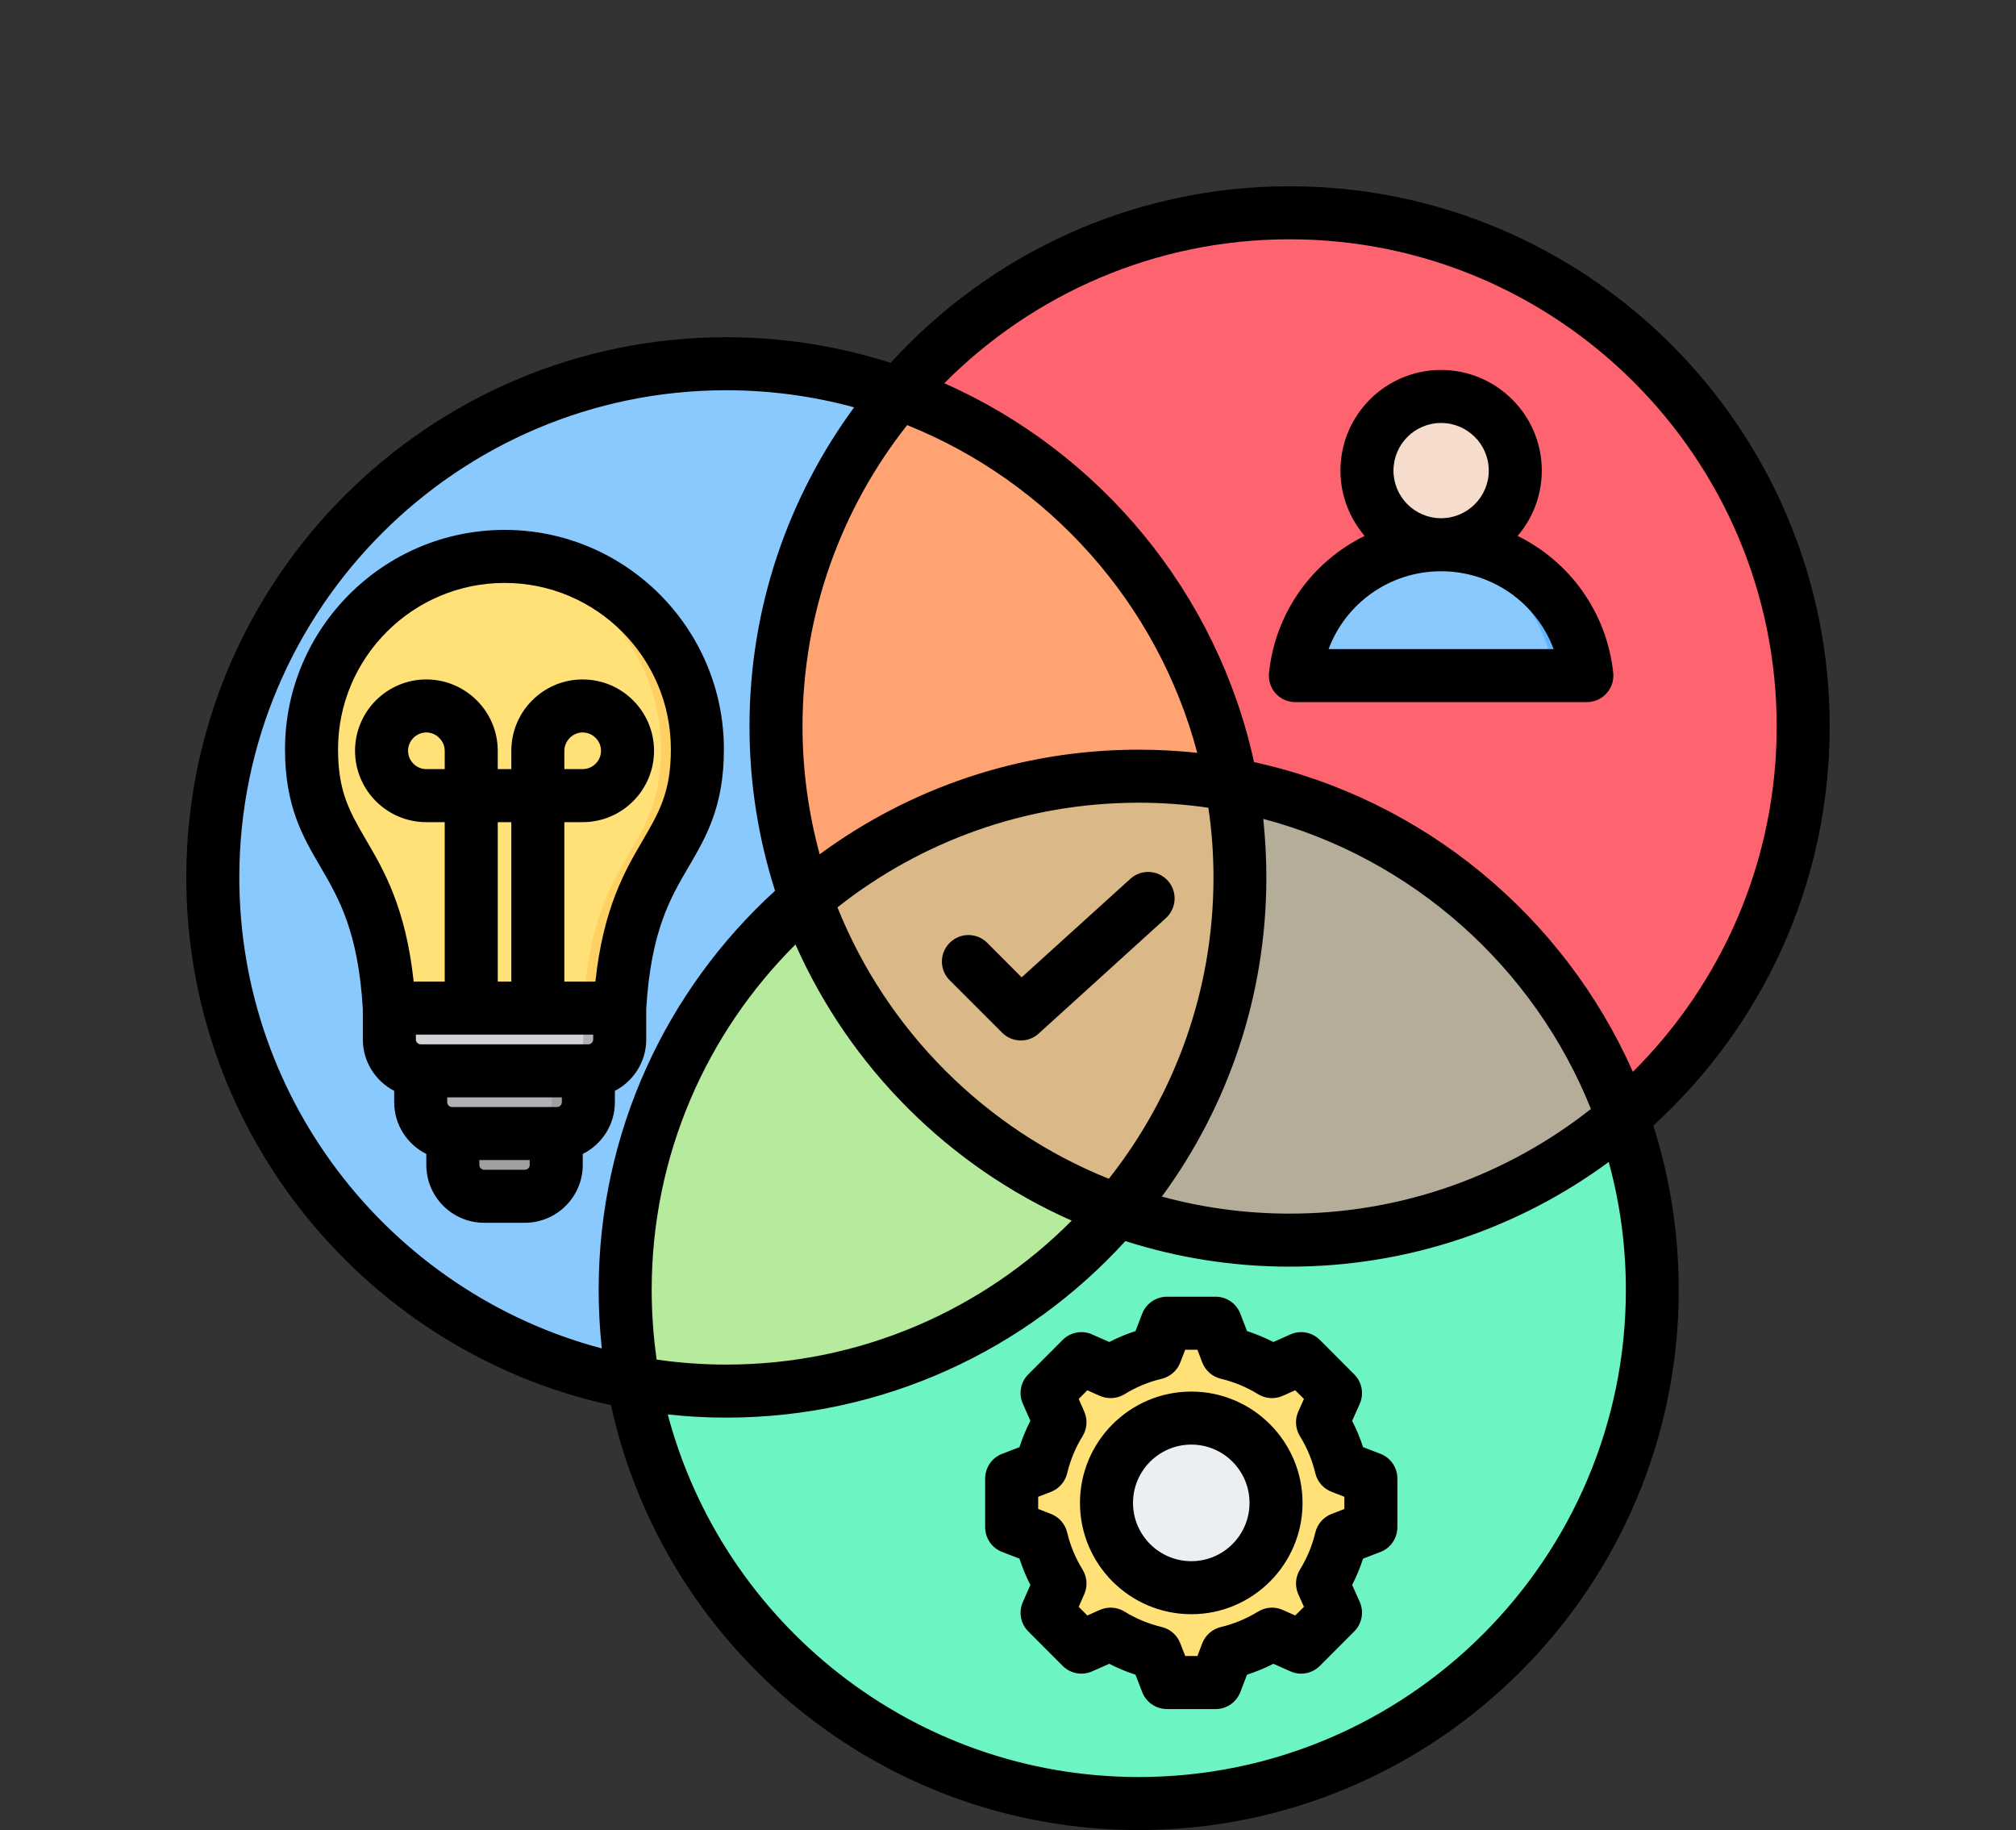 <?xml version="1.0" encoding="UTF-8"?>
<!DOCTYPE svg PUBLIC '-//W3C//DTD SVG 1.0//EN'
          'http://www.w3.org/TR/2001/REC-SVG-20010904/DTD/svg10.dtd'>
<svg height="552.2" preserveAspectRatio="xMidYMid meet" version="1.0" viewBox="-48.2 -48.2 608.4 552.2" width="608.4" xmlns="http://www.w3.org/2000/svg" xmlns:xlink="http://www.w3.org/1999/xlink" zoomAndPan="magnify"
><rect x="-48.2" y="-48.2" width="608.4" height="552.2" fill="#333333" stroke="none"/><g clip-rule="evenodd" fill-rule="evenodd"
  ><g
    ><g
      ><g
        ><circle cx="341.003" cy="170.998" fill="#fe646f" r="154.998" transform="rotate(-45.001 341.002 171.002)"
        /></g
        ><g
        ><circle cx="170.998" cy="216.55" fill="#8ac9fe" r="154.998" transform="rotate(-45.001 170.996 216.553)"
        /></g
        ><g
        ><ellipse cx="295.45" cy="341.002" fill="#6cf5c2" rx="154.998" ry="154.997" transform="rotate(-1.621 295.74 341.73)"
        /></g
        ><g
        ><path d="M323.469,188.531c-10.024-54.899-48.968-99.7-100.467-118.038c-23.071,27.061-36.998,62.156-36.998,100.505 c0,18.243,3.152,35.749,8.94,52.005c27.061-23.072,62.157-36.998,100.505-36.998 C305.017,186.005,314.382,186.872,323.469,188.531z" fill="#ffa373"
        /></g
        ><g
        ><path d="M441.507,288.997c-18.338-51.498-63.139-90.443-118.038-100.466c1.659,9.088,2.526,18.453,2.526,28.02 c0,38.348-13.926,73.443-36.997,100.505c16.256,5.788,33.762,8.94,52.005,8.94C379.351,325.995,414.446,312.069,441.507,288.997z" fill="#b5ad99"
        /></g
        ><g
        ><path d="M288.998,317.055c-43.768-15.585-78.468-50.285-94.053-94.052c-33.346,28.429-54.493,70.745-54.493,118 c0,9.567,0.867,18.931,2.526,28.02c9.088,1.659,18.453,2.526,28.02,2.526C218.252,371.548,260.568,350.401,288.998,317.055z" fill="#b6eb9d"
        /></g
        ><g
        ><path d="M288.998,317.055c23.071-27.061,36.997-62.157,36.997-100.505c0-9.567-0.867-18.932-2.526-28.02 c-9.088-1.659-18.453-2.526-28.02-2.526c-38.348,0-73.444,13.927-100.505,36.998C210.53,266.77,245.23,301.47,288.998,317.055z" fill="#dbb887"
        /></g
      ></g
      ><g
      ><g
        ><path d="M348.735,155.655l75.935,0c1.611,0,2.998-0.68,3.986-1.953c0.987-1.273,1.3-2.786,0.898-4.346 c-4.912-19.085-22.234-33.187-42.851-33.187c-20.618,0-37.94,14.102-42.852,33.187c-0.402,1.561-0.089,3.072,0.899,4.346 C345.737,154.975,347.124,155.655,348.735,155.655z" fill="#8ac9fe"
        /></g
        ><g
        ><path d="M424.671,155.655c1.611,0,2.998-0.68,3.985-1.953c0.987-1.273,1.3-2.786,0.899-4.346 c-4.912-19.085-22.234-33.187-42.851-33.187c-1.706,0-3.388,0.098-5.043,0.286c18.355,2.083,33.303,15.395,37.809,32.9 c0.402,1.56,0.088,3.073-0.899,4.346c-0.987,1.274-2.374,1.953-3.985,1.953C417.947,155.655,421.309,155.655,424.671,155.655z" fill="#60b7ff"
        /></g
        ><g
        ><circle cx="386.703" cy="93.797" fill="#f6dccd" r="22.372"
        /></g
        ><g
        ><path d="M386.703,71.425c12.356,0,22.372,10.016,22.372,22.372c0,12.355-10.016,22.372-22.372,22.372 c-1.064,0-2.111-0.076-3.136-0.22c10.871-1.525,19.236-10.861,19.236-22.152c0-11.291-8.365-20.627-19.236-22.152 C384.592,71.501,385.639,71.425,386.703,71.425z" fill="#f1cbbc"
        /></g
      ></g
      ><g
      ><g
        ><path d="M322.111,360.05c4.787,1.139,9.359,3.037,13.549,5.617l8.804-3.91l10.376,10.376l-3.909,8.801 c2.581,4.19,4.478,8.764,5.618,13.552l8.982,3.457v14.674l-8.984,3.458c-1.139,4.787-3.037,9.359-5.617,13.548l3.91,8.804 l-10.376,10.376l-8.801-3.909c-4.19,2.581-8.764,4.479-13.552,5.618l-3.457,8.982h-14.674l-3.458-8.984 c-4.787-1.139-9.359-3.037-13.548-5.617l-8.804,3.91l-10.376-10.376l3.909-8.801c-2.581-4.19-4.479-8.764-5.618-13.552 l-8.982-3.457v-14.674l8.983-3.458c1.139-4.787,3.037-9.36,5.617-13.55l-3.91-8.803l10.376-10.376l8.804,3.91 c4.19-2.58,8.762-4.478,13.548-5.617l3.458-8.984h14.674L322.111,360.05z" fill="#ffe177"
        /></g
        ><g
        ><path d="M286.972,444.894l-8.804,3.91l-1.355-1.355l8.254-3.666C285.694,444.169,286.329,444.539,286.972,444.894 L286.972,444.894z M322.111,360.05c4.787,1.139,9.359,3.037,13.549,5.617l-2.503,1.111c-4.19-2.58-10.667-5.589-15.454-6.728 l-3.458-8.984h4.408L322.111,360.05L322.111,360.05z M335.662,444.896c-4.19,2.581-8.764,4.479-13.552,5.618l-3.457,8.982h-4.408 l3.457-8.982c4.788-1.139,11.267-4.148,15.457-6.729L335.662,444.896L335.662,444.896z M276.812,363.112l1.356-1.355l8.804,3.91 c-0.643,0.355-1.279,0.726-1.905,1.111L276.812,363.112L276.812,363.112z M341.411,363.112l3.052-1.355l10.376,10.376 l-3.909,8.801c2.581,4.19,4.478,8.764,5.618,13.552l8.982,3.457v14.674l-8.984,3.458c-1.139,4.787-3.037,9.359-5.617,13.548 l3.91,8.804l-10.376,10.376l-3.052-1.355l9.021-9.021l-3.91-8.804c2.58-4.19,4.478-8.762,5.617-13.548l8.984-3.458v-14.674 l-8.982-3.457c-1.139-4.788-3.037-9.362-5.618-13.552l3.909-8.801L341.411,363.112z" fill="#ffd064"
        /></g
        ><g
        ><circle cx="311.316" cy="405.281" fill="#eceff1" r="25.59" transform="rotate(-45.001 311.312 405.286)"
        /></g
        ><g
        ><path d="M311.315,379.69c-14.134,0-25.59,11.456-25.59,25.59c0,14.134,11.456,25.59,25.59,25.59 c0.685,0,1.364-0.027,2.035-0.081c-13.182-1.037-23.555-12.06-23.555-25.509c0-13.449,10.372-24.473,23.555-25.51 C312.679,379.718,312.001,379.69,311.315,379.69z" fill="#d1d1d6"
        /></g
      ></g
      ><g
      ><g
        ><path d="M88.46,287.427h31.202v15.868c0,5.204-4.258,9.462-9.461,9.462H97.921c-5.204,0-9.461-4.257-9.461-9.462 V287.427z" fill="#a0a0a3"
        /></g
        ><g
        ><path d="M78.757,264.577h50.608v19.794c0,5.205-4.257,9.461-9.461,9.461H88.219c-5.205,0-9.462-4.257-9.462-9.461 V264.577z" fill="#b1b1b5"
        /></g
        ><g
        ><path d="M118.344,261.705v22.666c0,5.176-4.228,9.461-9.461,9.461h11.021c5.204,0,9.461-4.257,9.461-9.461V261.7 C125.765,261.818,121.966,261.705,118.344,261.705z" fill="#a0a0a3"
        /></g
        ><g
        ><path d="M69.295,246.535h69.532v18.913c0,5.204-4.257,9.461-9.461,9.461h-50.61c-5.204,0-9.461-4.257-9.461-9.461 V246.535z" fill="#d1d1d6"
        /></g
        ><g
        ><path d="M127.805,255.985v8.592v0.871c0,5.204-4.257,9.461-9.461,9.461h11.021c0.105,0,0.211-0.002,0.315-0.005 c5.059-0.168,9.146-4.358,9.146-9.456l0-9.463H127.805z" fill="#b1b1b5"
        /></g
        ><g
        ><path d="M104.061,119.691c32.157,0,58.225,26.068,58.225,58.225c0,32.337-20.657,30.405-23.459,78.07H69.295 c-2.801-47.665-23.459-45.732-23.459-78.07C45.836,145.759,71.904,119.691,104.061,119.691z" fill="#ffe177"
        /></g
        ><g
        ><path d="M98.55,119.948c29.572,2.776,52.714,27.669,52.714,57.968c0,30.037-17.823,30.506-22.604,68.62 c-0.366,2.919-0.656,6.059-0.855,9.45h11.021c2.801-47.665,23.459-45.732,23.459-78.07c0-32.157-26.068-58.225-58.225-58.225 C102.202,119.691,100.364,119.778,98.55,119.948z" fill="#ffd064"
        /></g
      ></g
    ></g
    ><g
    ><path d="M442.463,340.999C442.463,422.061,376.52,488,295.467,488c-68.061,0-125.485-46.509-142.148-109.407 c5.789,0.631,11.72,0.96,17.651,0.96c47.681,0,90.607-20.56,120.449-53.273c15.627,5.003,32.289,7.719,49.564,7.719 c36.008,0,69.332-11.739,96.303-31.578C440.675,314.721,442.463,327.65,442.463,340.999L442.463,340.999z M24.021,216.554 c0,68.066,46.504,125.466,109.388,142.12c-0.612-5.813-0.941-11.701-0.941-17.674c0-47.648,20.522-90.593,53.235-120.421 c-4.989-15.641-7.719-32.299-7.719-49.582c0-35.993,11.767-69.295,31.583-96.293c-12.285-3.347-25.229-5.149-38.596-5.149 C89.965,69.553,24.021,135.497,24.021,216.554L24.021,216.554z M333.97,216.554c0,35.993-11.72,69.295-31.536,96.298 c12.285,3.351,25.229,5.149,38.549,5.149c34.313,0,65.896-11.819,90.937-31.583c-17.133-42.729-53.8-75.602-98.892-87.534 C333.64,204.688,333.97,210.581,333.97,216.554L333.97,216.554z M193.987,170.996c0-34.299,11.814-65.892,31.583-90.928 c42.738,17.152,75.592,53.809,87.548,98.896c-5.789-0.626-11.673-0.96-17.651-0.96c-36.008,0-69.332,11.739-96.303,31.574 C195.822,197.279,193.987,184.345,193.987,170.996L193.987,170.996z M204.53,225.582c14.921,37.222,44.668,66.96,81.9,81.9 c19.769-25.036,31.583-56.628,31.583-90.927c0-7.145-0.518-14.163-1.553-21.035c-6.825-0.988-13.885-1.511-20.993-1.511 C261.154,194.008,229.571,205.818,204.53,225.582L204.53,225.582z M148.471,340.999c0,7.145,0.518,14.163,1.506,21.044 c6.872,0.988,13.885,1.506,20.993,1.506c40.714,0,77.617-16.629,104.257-43.435c-37.09-16.413-66.932-46.259-83.359-83.331 C165.087,263.43,148.471,300.313,148.471,340.999L148.471,340.999z M340.983,24c81.052,0,146.996,65.943,146.996,146.996 c0,40.696-16.615,77.579-43.397,104.22c-20.805-46.928-63.119-82.272-114.33-93.46c-11.202-51.234-46.551-93.535-93.479-114.321 C263.413,40.625,300.315,24,340.983,24L340.983,24z M503.982,170.996c0-89.873-73.098-162.994-162.999-162.994 c-47.634,0-90.56,20.56-120.402,53.272c-15.627-5.008-32.289-7.719-49.61-7.719c-89.854,0-162.952,73.121-162.952,162.999 c0,77.936,54.976,143.259,128.168,159.248c16.004,73.211,81.335,128.197,159.281,128.197c89.854,0,162.952-73.117,162.952-162.999 c0-17.279-2.683-33.927-7.672-49.573C483.46,261.594,503.982,218.653,503.982,170.996L503.982,170.996z M110.204,304.761H97.919 c-0.8,0-1.459-0.668-1.459-1.459v-1.469h15.203v1.469C111.663,304.092,111.005,304.761,110.204,304.761L110.204,304.761z M122.113,183.874v-5.53c0-2.994,2.542-5.531,5.507-5.531c3.059,0,5.554,2.485,5.554,5.531c0,3.05-2.495,5.53-5.554,5.53H122.113 L122.113,183.874z M104.085,127.693c27.677,0,50.175,22.532,50.175,50.223c0,12.864-3.53,18.903-8.378,27.262 c-5.413,9.225-12.003,20.489-14.403,42.809h-9.367v-48.109h5.507c11.908,0,21.558-9.658,21.558-21.534 c0-11.871-9.649-21.529-21.558-21.529c-11.862,0-21.511,9.658-21.511,21.529v5.53h-4.095v-5.53 c0-11.871-9.696-21.529-21.557-21.529s-21.51,9.658-21.51,21.529c0,11.875,9.649,21.534,21.51,21.534h5.554v48.109h-9.367 c-2.4-22.32-8.99-33.584-14.403-42.809c-4.848-8.359-8.425-14.398-8.425-27.262C53.816,150.225,76.362,127.693,104.085,127.693 L104.085,127.693z M106.109,247.987h-4.095v-48.109h4.095V247.987L106.109,247.987z M86.011,183.874h-5.554 c-3.012,0-5.507-2.48-5.507-5.53c0-3.046,2.495-5.531,5.507-5.531s5.554,2.537,5.554,5.531V183.874L86.011,183.874z M77.303,263.99 h53.517v1.459c0,0.795-0.659,1.464-1.459,1.464H78.762c-0.8,0-1.459-0.668-1.459-1.464V263.99L77.303,263.99z M119.901,285.835 H88.223c-0.8,0-1.459-0.683-1.459-1.459v-1.464h34.595v1.464C121.36,285.166,120.701,285.835,119.901,285.835L119.901,285.835z M137.363,284.376v-3.422c5.601-2.909,9.461-8.76,9.461-15.504v-9.197c1.412-23.445,7.202-33.386,12.85-42.993 c5.225-8.919,10.59-18.145,10.59-35.344c0-36.516-29.7-66.226-66.179-66.226c-36.525,0-66.273,29.71-66.273,66.226 c0,17.199,5.413,26.424,10.638,35.344c5.601,9.607,11.438,19.548,12.85,42.993v9.197c0,6.745,3.86,12.595,9.461,15.504v3.422 c0,6.839,3.954,12.756,9.696,15.617v3.309c0,9.621,7.813,17.458,17.463,17.458h12.285c9.602,0,17.463-7.837,17.463-17.458v-3.309 C133.409,297.131,137.363,291.214,137.363,284.376L137.363,284.376z M303.657,228.825l-38.408,34.845 c-1.506,1.388-3.436,2.08-5.366,2.08c-2.071,0-4.095-0.786-5.648-2.344l-15.815-15.811c-3.154-3.125-3.154-8.19,0-11.315 c3.107-3.125,8.19-3.121,11.297,0l10.402,10.421l32.807-29.724c3.248-2.97,8.284-2.725,11.297,0.546 C307.187,220.8,306.905,225.855,303.657,228.825L303.657,228.825z M338.912,372.982c-2.4,1.069-5.178,0.88-7.437-0.499 c-3.483-2.142-7.249-3.704-11.203-4.65c-2.589-0.612-4.66-2.443-5.648-4.914l-1.459-3.85h-3.671l-1.506,3.85 c-0.941,2.471-3.059,4.302-5.601,4.914c-3.954,0.946-7.766,2.509-11.203,4.65c-2.259,1.379-5.036,1.568-7.484,0.499l-3.766-1.68 l-2.589,2.612l1.647,3.775c1.083,2.41,0.894,5.192-0.471,7.441c-2.165,3.483-3.719,7.249-4.66,11.212 c-0.612,2.56-2.447,4.66-4.895,5.611l-3.86,1.487v3.681l3.86,1.487c2.448,0.951,4.283,3.055,4.895,5.616 c0.941,3.959,2.495,7.738,4.66,11.207c1.365,2.25,1.553,5.032,0.471,7.441l-1.647,3.78l2.589,2.608l3.766-1.676 c2.448-1.073,5.225-0.885,7.484,0.499c3.436,2.137,7.249,3.699,11.203,4.65c2.542,0.607,4.66,2.438,5.601,4.909l1.506,3.85h3.671 l1.459-3.85c0.988-2.471,3.059-4.302,5.648-4.909c3.954-0.941,7.719-2.513,11.203-4.65c2.259-1.384,5.036-1.572,7.437-0.499 l3.765,1.676l2.636-2.608l-1.695-3.78c-1.083-2.41-0.894-5.201,0.471-7.441c2.165-3.478,3.718-7.248,4.66-11.207 c0.612-2.561,2.448-4.665,4.942-5.616l3.813-1.487v-3.681l-3.813-1.487c-2.495-0.951-4.33-3.05-4.942-5.611 c-0.941-3.963-2.495-7.729-4.66-11.212c-1.365-2.25-1.553-5.031-0.471-7.441l1.695-3.775l-2.636-2.612L338.912,372.982 L338.912,372.982z M328.133,353.439l-2.024-5.248c-1.177-3.093-4.142-5.121-7.437-5.121h-14.685c-3.295,0-6.307,2.029-7.484,5.121 l-2.024,5.248c-2.73,0.88-5.366,1.982-7.908,3.295l-5.178-2.283c-3.012-1.351-6.543-0.692-8.896,1.652l-10.355,10.379 c-2.353,2.34-3.012,5.879-1.647,8.901l2.259,5.14c-1.318,2.561-2.4,5.211-3.295,7.941l-5.225,2.019 c-3.106,1.191-5.13,4.152-5.13,7.461v14.676c0,3.313,2.024,6.269,5.13,7.465l5.225,2.015c0.894,2.735,1.977,5.38,3.295,7.945 l-2.259,5.135c-1.365,3.022-0.706,6.561,1.647,8.9l10.355,10.379c2.353,2.344,5.884,3.003,8.896,1.652l5.178-2.278 c2.542,1.309,5.177,2.41,7.908,3.29l2.024,5.248c1.177,3.083,4.189,5.121,7.484,5.121h14.685c3.295,0,6.26-2.038,7.437-5.121 l2.024-5.248c2.73-0.88,5.366-1.981,7.955-3.29l5.131,2.278c3.012,1.351,6.542,0.692,8.896-1.652l10.355-10.379 c2.354-2.339,3.012-5.879,1.694-8.9l-2.306-5.135c1.318-2.565,2.4-5.211,3.295-7.945l5.272-2.015 c3.06-1.196,5.084-4.152,5.084-7.465v-14.676c0-3.309-2.024-6.27-5.084-7.461l-5.272-2.019c-0.894-2.73-1.977-5.38-3.295-7.941 l2.306-5.14c1.318-3.022,0.659-6.561-1.694-8.901l-10.355-10.379c-2.354-2.344-5.884-3.003-8.896-1.652l-5.131,2.283 C333.499,355.421,330.863,354.32,328.133,353.439L328.133,353.439z M328.886,405.281c0-9.701-7.861-17.59-17.557-17.59 s-17.604,7.889-17.604,17.59c0,9.701,7.908,17.589,17.604,17.589S328.886,414.982,328.886,405.281L328.886,405.281z M277.722,405.281c0,18.521,15.062,33.588,33.607,33.588c18.498,0,33.56-15.067,33.56-33.588c0-18.522-15.062-33.588-33.56-33.588 C292.784,371.693,277.722,386.76,277.722,405.281L277.722,405.281z M386.686,124.172c-15.439,0-28.759,9.626-33.937,23.487h67.92 C415.493,133.802,402.172,124.172,386.686,124.172L386.686,124.172z M372.33,93.799c0,7.926,6.449,14.37,14.356,14.37 c7.955,0,14.403-6.444,14.403-14.37c0-7.927-6.448-14.37-14.403-14.37C378.779,79.428,372.33,85.872,372.33,93.799L372.33,93.799z M342.724,163.658h87.971c2.259,0,4.425-0.965,5.931-2.655c1.553-1.685,2.259-3.94,2.024-6.194 c-1.977-18.38-13.226-33.63-28.853-41.298c4.518-5.31,7.296-12.191,7.296-19.712c0-16.747-13.65-30.369-30.406-30.369 c-16.756,0-30.359,13.622-30.359,30.369c0,7.517,2.777,14.403,7.296,19.712c-15.627,7.667-26.923,22.918-28.853,41.298 c-0.235,2.255,0.47,4.509,1.977,6.199C338.253,162.693,340.465,163.658,342.724,163.658z"
    /></g
  ></g
></svg
>
